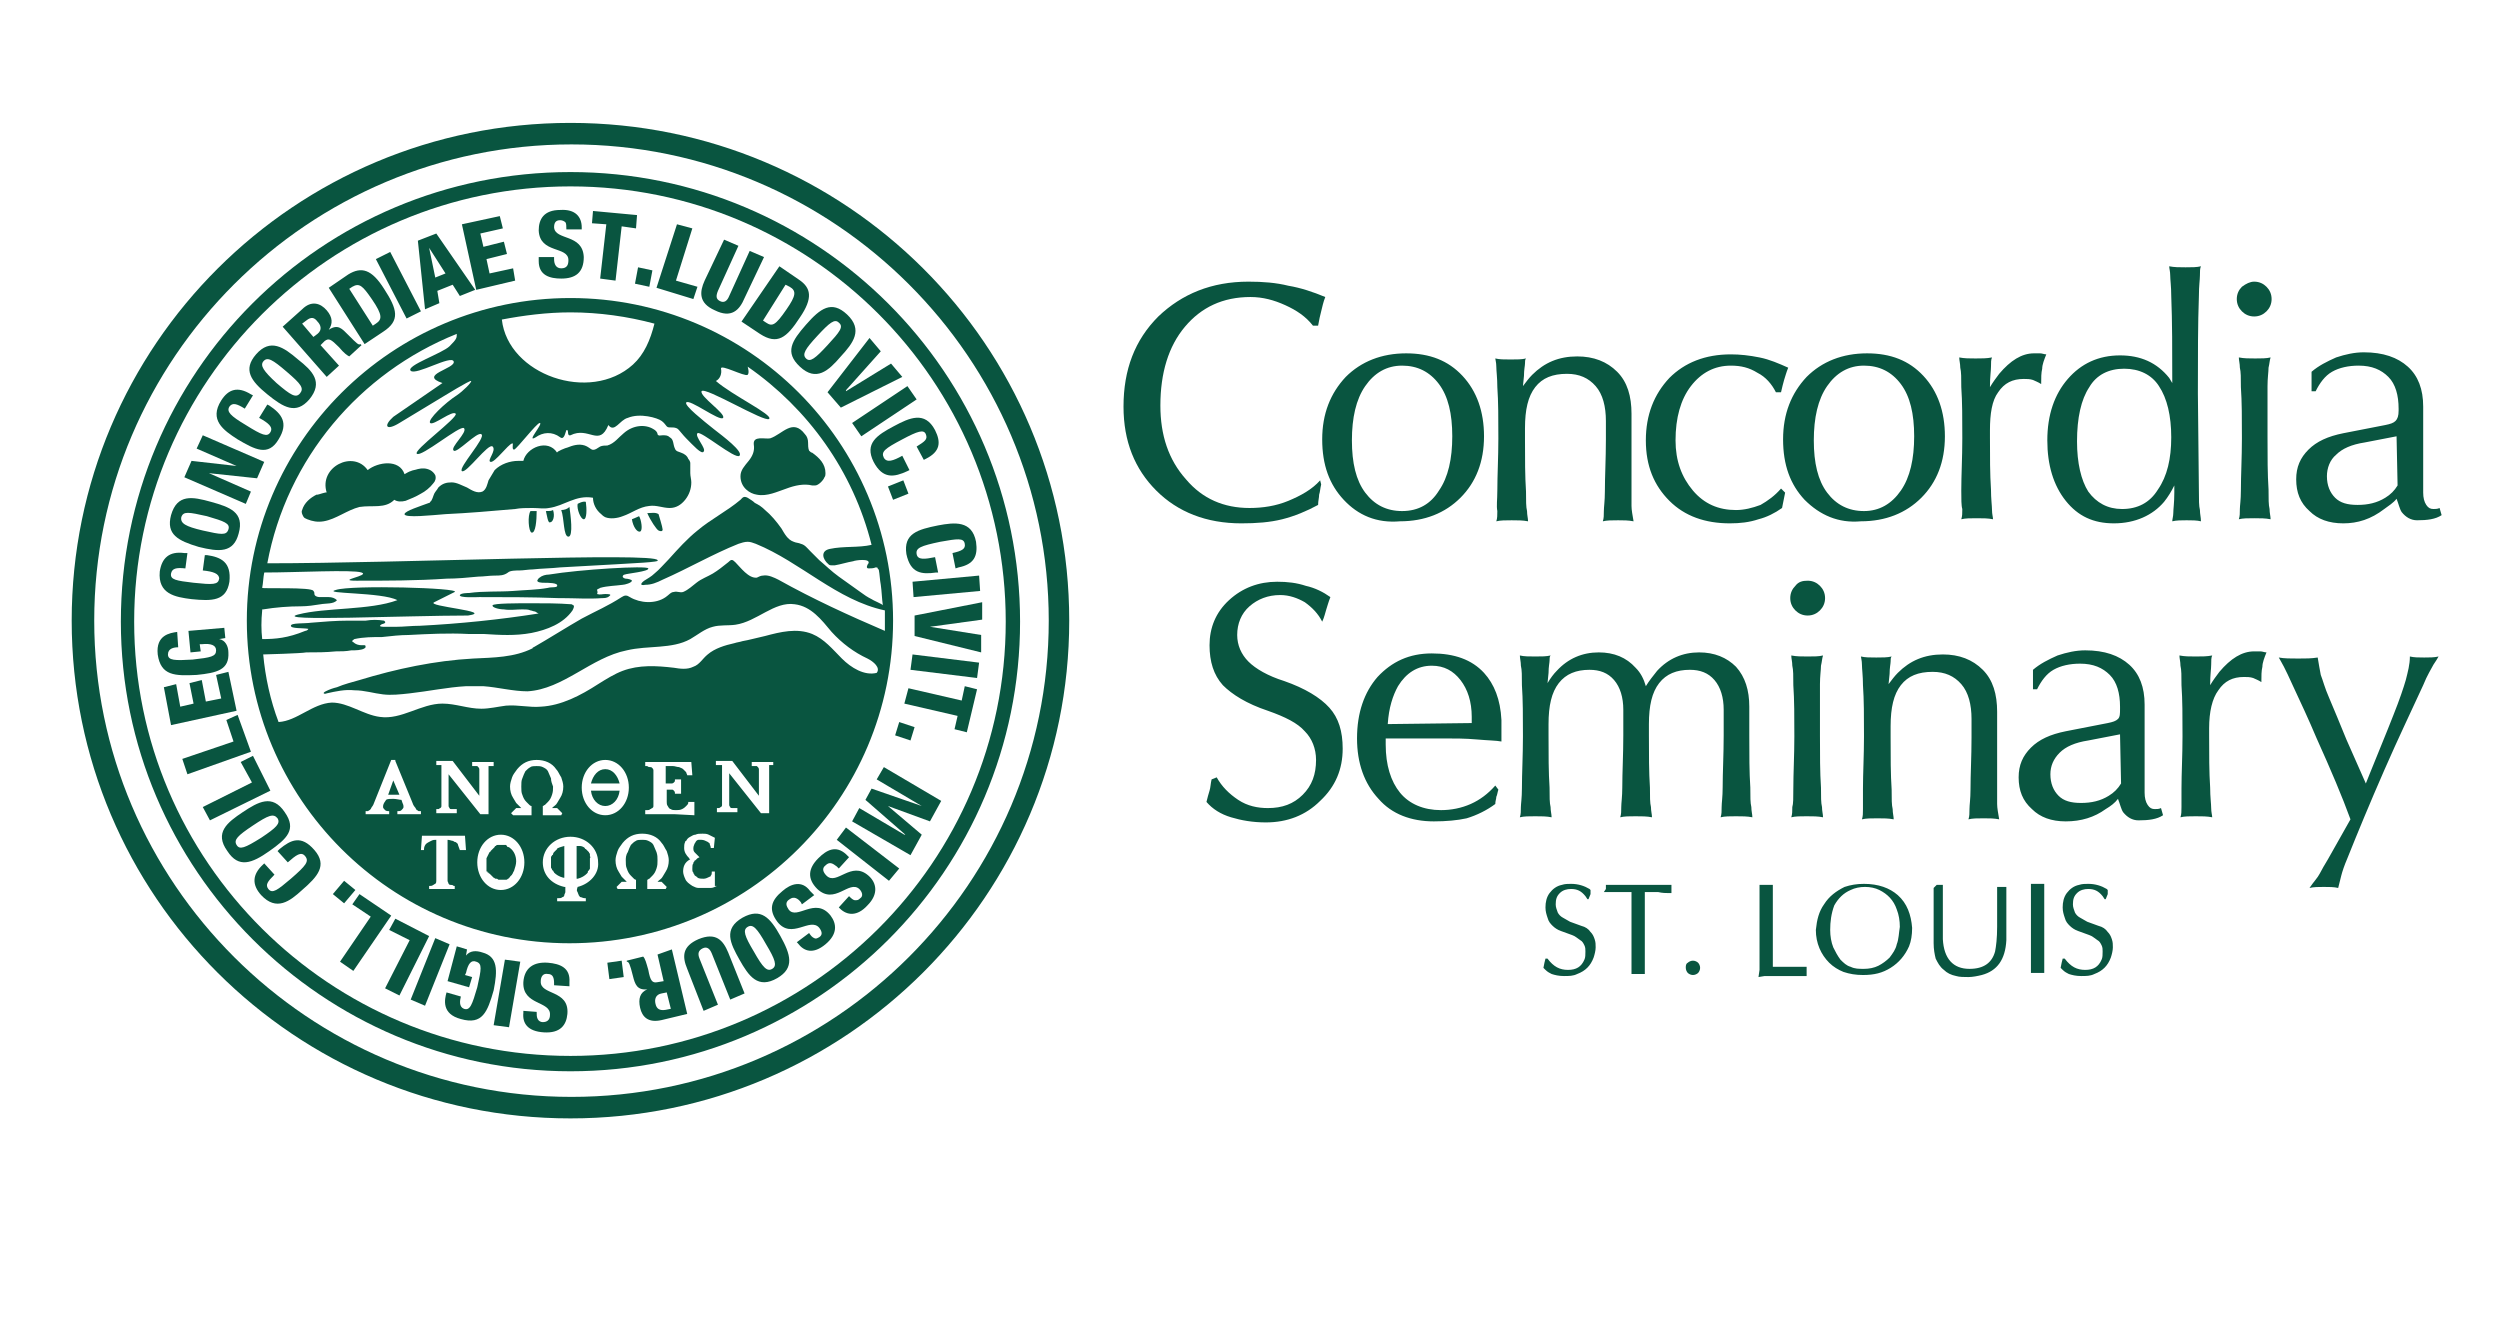 <?xml version="1.0" encoding="utf-8"?>
<!-- Generator: Adobe Illustrator 24.0.1, SVG Export Plug-In . SVG Version: 6.00 Build 0)  -->
<svg version="1.1" id="Layer_1" xmlns="http://www.w3.org/2000/svg" xmlns:xlink="http://www.w3.org/1999/xlink" x="0px" y="0px"
	 viewBox="0 0 244.1 130" style="enable-background:new 0 0 244.1 130;" xml:space="preserve">
<style type="text/css">
	.st0{fill:#095540;}
</style>
<path class="st0" d="M55.7,12C28.8,12,7,33.7,7,60.6s21.8,48.6,48.7,48.6s48.7-21.8,48.7-48.6C104.4,33.7,82.6,12,55.7,12z
	 M55.8,107.1c-25.7,0-46.6-20.9-46.6-46.5s20.9-46.5,46.6-46.5s46.6,20.9,46.6,46.5S81.5,107.1,55.8,107.1z"/>
<path class="st0" d="M55.7,103.1c-23.5,0-42.6-19-42.6-42.4s19.1-42.5,42.6-42.5s42.5,19,42.5,42.5S79.1,103.1,55.7,103.1
	 M55.7,16.8c-24.3,0-43.9,19.6-43.9,43.9c0,24.2,19.7,43.9,43.9,43.9S99.6,85,99.6,60.7S79.9,16.8,55.7,16.8"/>
<path class="st0" d="M59.1,78.7c0.7,0,1.3-0.6,1.4-1.5h-2.8C57.8,78.1,58.4,78.7,59.1,78.7 M59.1,75.1c-0.7,0-1.2,0.6-1.4,1.4h2.8
	C60.3,75.7,59.8,75.1,59.1,75.1 M55.1,82.6L55.1,82.6c-0.3,0.1-0.4,0.1-0.6,0.2c0,0-0.1,0-0.1,0.1L54.3,83l-0.1,0.1l-0.1,0.1
	c0,0-0.1,0.1-0.1,0.2c0,0,0,0.1-0.1,0.1c0,0.1-0.1,0.1-0.1,0.2v1c0,0.1,0.1,0.1,0.1,0.2c0,0,0,0.1,0.1,0.1c0,0.1,0.1,0.1,0.1,0.2
	c0.2,0.2,0.5,0.4,0.9,0.5h0.1L55.1,82.6C55.1,82.5,55.1,82.6,55.1,82.6z M57.6,83.6C57.6,83.5,57.6,83.5,57.6,83.6v-0.2
	c0-0.1-0.1-0.1-0.1-0.2l-0.1-0.1L57.3,83l-0.1-0.1c0,0-0.1,0-0.1-0.1c-0.1-0.1-0.3-0.2-0.5-0.2h-0.1h-0.2v3.2h0.1
	c0.4-0.1,0.7-0.3,0.9-0.5c0.1-0.1,0.1-0.1,0.1-0.2c0,0,0-0.1,0.1-0.1c0-0.1,0.1-0.1,0.1-0.2v-0.2v-0.1v-0.3v-0.3v-0.1
	C57.7,83.7,57.6,83.6,57.6,83.6 M49.8,82.8c0,0-0.1-0.1-0.2-0.1c0,0-0.1,0-0.1-0.1l-0.1-0.1h-0.1h-0.6h-0.1c-0.1,0-0.1,0-0.2,0.1
	c0,0-0.1,0-0.1,0.1l-0.1,0.1l-0.1,0.1L48,83l-0.1,0.1c0,0,0,0.1-0.1,0.1l-0.3,0.6V85c0,0.1,0,0.1,0.1,0.1c0,0.1,0,0.1,0.1,0.1
	c0,0,0,0.1,0.1,0.1l0.1,0.1l0.1,0.1l0.1,0.1l0.1,0.1c0.1,0,0.1,0.1,0.2,0.1h0.1c0.1,0,0.1,0.1,0.2,0.1h0.7c0.1,0,0.1,0,0.2-0.1
	c0,0,0.1,0,0.1-0.1c0,0,0.1,0,0.1-0.1l0.1-0.1l0.1-0.1c0-0.1,0.1-0.1,0.1-0.2s0.1-0.1,0.1-0.2c0.1-0.3,0.2-0.6,0.2-0.9
	C50.4,83.6,50.2,83.1,49.8,82.8 M37.9,77.6H39l-0.6-1.4L37.9,77.6z M88.5,54.1c0.4,1.9,1.5,2,2.9,1.8h0.2l-0.3-1.5
	c-1,0.2-1.7,0.3-1.8-0.3c-0.1-0.6,0.4-0.8,2.3-1.2c1.7-0.3,2.3-0.4,2.4,0.2c0.1,0.5-0.3,0.7-1.2,0.9l0.3,1.5l0.3-0.1
	c1.5-0.3,1.9-1.1,1.7-2.5c-0.4-2.1-2.1-1.9-3.7-1.6C89.6,51.7,88.2,52.1,88.5,54.1"/>
<path class="st0" d="M89.1,56.8l6.5-0.6l0.1,1.5l-6.5,0.6L89.1,56.8z"/>
<path class="st0" d="M95.9,60.5v-1.7l-6.6,1.3v2l6.5,1.6V62l-5-0.8L95.9,60.5z"/>
<path class="st0" d="M88.9,65.4l0.2-1.5l6.5,0.8l-0.2,1.5L88.9,65.4z"/>
<path class="st0" d="M93.9,68.4l-5.2-1.2l-0.4,1.5l5.2,1.2l-0.3,1.3l1.2,0.3l1-4.2L94.2,67L93.9,68.4z"/>
<path class="st0" d="M87.4,71.8l0.4-1.3l1.5,0.5l-0.4,1.3L87.4,71.8z"/>
<path class="st0" d="M85.6,76.1l4.4,2.6L85.1,77l-0.6,1.1l3.9,3.4h-0.1l-4.4-2.6l-0.7,1.3l5.7,3.3l1.1-2l-3.3-2.8l4.1,1.5l1.1-2
	l-5.6-3.3L85.6,76.1z M81.7,82l5.1,4l1-1.2l-5.2-4L81.7,82z M80.7,85.5c-0.3-0.3-0.5-0.7-0.1-1c0.4-0.4,0.7-0.2,1.1,0.1l0.2,0.2
	l1-1.1l-0.3-0.3c-1-0.9-1.9-0.4-2.7,0.4c-1,1-1.1,2-0.1,3c1.7,1.6,3.1-0.9,4.1,0c0.3,0.3,0.4,0.7,0.1,0.9c-0.2,0.2-0.3,0.2-0.5,0.2
	s-0.4-0.2-0.6-0.4l-1,1.1l0.1,0.1c0.7,0.7,1.7,0.8,2.7-0.3c1.1-1.1,0.9-2.2,0.1-2.9C83.1,84,81.7,86.5,80.7,85.5 M77,88.8
	c-0.2-0.3-0.4-0.7,0.1-1c0.4-0.3,0.8-0.1,1.1,0.3l0.1,0.2l1.2-0.9L79.1,87c-0.8-1.1-1.9-0.7-2.7,0c-1.1,0.9-1.4,1.8-0.5,3
	c1.4,1.8,3.2-0.5,4.1,0.6c0.3,0.4,0.3,0.7,0,0.9c-0.2,0.1-0.3,0.2-0.5,0.1s-0.3-0.2-0.5-0.5L77.8,92l0.1,0.1
	c0.6,0.8,1.5,1.1,2.7,0.1s1.1-2,0.5-2.8C79.6,87.5,77.8,89.9,77,88.8 M75.4,94.6c-0.5,0.3-0.9-0.1-1.8-1.7c-0.9-1.5-1.1-2.1-0.6-2.4
	s0.9,0.1,1.8,1.7C75.7,93.7,75.9,94.3,75.4,94.6 M72.5,89.6c-1.9,1.1-1.2,2.5-0.3,4.1c0.9,1.6,1.8,2.9,3.7,1.8
	c1.7-1,1.3-2.3,0.3-4.1C75.2,89.6,74.3,88.6,72.5,89.6 M68.2,91.7c-1.6,0.7-1.6,1.7-1.1,2.9l1.6,4.1l1.4-0.6l-1.8-4.5
	c-0.2-0.5-0.1-0.8,0.3-1s0.7,0,0.9,0.5l1.8,4.5l1.4-0.6l-1.6-4C70.6,91.8,69.9,91,68.2,91.7 M65,98.6c-0.6,0.1-0.9-0.1-1-0.6
	c-0.1-0.4,0-0.9,0.6-1l0.5-0.1l0.4,1.6L65,98.6z M64.2,93.2l0.6,2.6l-0.6,0.1c-0.5,0.1-0.7-0.1-0.9-1.2c-0.2-0.7-0.3-1.1-0.5-1.3
	l-1.6,0.4v0.1c0.2,0,0.3,0.2,0.6,1.4c0.2,0.8,0.4,1.4,1.4,1.3c-0.7,0.3-0.9,0.9-0.7,1.8s0.8,1.5,2.1,1.2l2.5-0.6l-1.5-6.3L64.2,93.2
	z"/>
<path class="st0" d="M59.3,94l1.4-0.2l0.2,1.6l-1.4,0.2L59.3,94z"/>
<path class="st0" d="M53.5,94c-1.4-0.1-2.3,0.5-2.4,1.9c-0.1,2.3,2.7,1.8,2.6,3.2c0,0.5-0.3,0.7-0.7,0.7c-0.2,0-0.4-0.1-0.5-0.3
	c-0.1-0.2-0.1-0.4-0.1-0.7l-1.3-0.1v0.2c-0.1,1,0.4,1.8,2,1.9s2.2-0.7,2.3-1.8c0.2-2.4-2.7-1.8-2.6-3.2c0-0.4,0.2-0.8,0.7-0.7
	c0.5,0,0.6,0.4,0.6,0.9v0.2l1.5,0.1v-0.4C55.7,94.5,54.7,94.1,53.5,94"/>
<path class="st0" d="M48.2,100.1l1.1-6.4l1.5,0.2l-1.1,6.4L48.2,100.1z"/>
<path class="st0" d="M47.1,93c-0.6-0.2-1.2-0.2-1.6,0.3l0.1-0.6l-1-0.3l-0.9,3.4l2.1,0.6l0.3-1l-0.7-0.2l0.1-0.2
	c0.2-0.9,0.5-1.3,1-1.1c0.6,0.2,0.5,0.7,0.1,2.5c-0.5,1.7-0.7,2.3-1.3,2.1c-0.5-0.2-0.4-0.8-0.3-1.2l-1.4-0.4
	c-0.2,0.7-0.5,2.1,1.4,2.6c2.1,0.6,2.6-0.7,3.2-2.8C48.6,94.7,48.6,93.4,47.1,93"/>
<path class="st0" d="M40.1,97.6l2.4-6l1.4,0.6l-2.4,6L40.1,97.6z"/>
<path class="st0" d="M38.6,89.7L38,90.8l2,1l-2.4,4.7l1.4,0.7l2.9-5.8L38.6,89.7z M35.1,87.3l-0.7,1l1.8,1.2l-3,4.4l1.3,0.9l3.7-5.4
	L35.1,87.3z M34.7,86.9L33.6,86l-1.1,1.3l1.1,0.9L34.7,86.9z M27.3,82.9l-0.2,0.2l1,1.1c0.8-0.7,1.3-1.1,1.7-0.6
	c0.4,0.5,0.1,0.9-1.4,2.2c-1.3,1.1-1.8,1.5-2.2,1c-0.3-0.4-0.1-0.7,0.6-1.4l-1-1.1l-0.1,0.1c-1.1,1-1.1,2-0.2,3
	c1.5,1.6,2.8,0.6,4-0.5c1.5-1.3,2.5-2.4,1.2-3.9S28.4,82,27.3,82.9 M23.1,82.5c-0.3-0.5,0.1-0.9,1.6-1.9s2-1.2,2.4-0.7
	c0.3,0.5-0.1,0.9-1.6,1.9C23.9,82.8,23.4,83,23.1,82.5 M27.8,79.3c-1.2-1.8-2.6-1-4.1,0s-2.8,2-1.5,3.8c1.1,1.7,2.4,1.2,4.1,0
	S29,81,27.8,79.3 M24.7,73.8l-1.2,0.6l1.1,2l-4.8,2.4l0.7,1.3l5.9-2.9L24.7,73.8z M23.2,69.8l-1.1,0.5l0.7,2.1l-5,1.7l0.5,1.5
	l6.2-2.2L23.2,69.8z M22.3,65.6l-1.2,0.3l0.5,2.3l-1.5,0.3l-0.4-2.1l-1.2,0.3l0.4,2L17.6,69l-0.4-2.2L16,67.1l0.7,3.7l6.4-1.4
	L22.3,65.6z M19.2,65.9c2-0.2,3.2-0.5,3.1-2.2c0-0.6-0.3-1.2-0.9-1.3l0.6-0.1l-0.1-1l-3.5,0.3l0.2,2.1l1-0.1l-0.1-0.7h0.2
	c0.9-0.1,1.4,0.1,1.4,0.6c0,0.6-0.5,0.7-2.3,0.9c-1.7,0.1-2.4,0.1-2.4-0.5s0.6-0.7,1-0.7l-0.1-1.5c-0.7,0.1-2.1,0.3-1.9,2.2
	C15.7,66,17.1,66,19.2,65.9 M18.7,58.5c2,0.2,3.4,0.2,3.7-1.7c0.2-1.9-0.8-2.4-2.2-2.6H20l-0.2,1.5c1,0.1,1.6,0.3,1.6,0.8
	c-0.1,0.6-0.6,0.6-2.5,0.4c-1.7-0.2-2.3-0.3-2.2-0.9c0.1-0.5,0.5-0.6,1.4-0.5l0.2-1.5H18c-1.5-0.2-2.2,0.5-2.4,1.8
	C15.4,58,17.1,58.3,18.7,58.5 M17.7,50.5c0.2-0.6,0.7-0.5,2.5-0.1c1.7,0.5,2.3,0.7,2.1,1.3c-0.2,0.6-0.7,0.5-2.5,0.1
	C18.1,51.4,17.6,51.1,17.7,50.5 M19.4,53.4c2,0.5,3.4,0.6,3.9-1.3c0.6-2.1-0.9-2.6-2.7-3.1c-1.8-0.5-3.3-0.8-3.9,1.3
	C16.2,52.2,17.4,52.8,19.4,53.4 M24.5,48l-4.1-1.8l4.7,0.5l0.7-1.6l-6-2.6l-0.6,1.3l3.9,1.7L18.7,45L18,46.6l6,2.6L24.5,48z
	 M23.2,42.9c1.7,1,3,1.7,4,0c1-1.6,0.3-2.5-0.9-3.3l-0.2-0.1l-0.8,1.3c0.9,0.5,1.4,0.9,1.1,1.4s-0.8,0.3-2.4-0.7
	c-1.5-0.9-1.9-1.3-1.6-1.8c0.3-0.4,0.7-0.3,1.5,0.2l0.8-1.3l-0.2-0.1c-1.3-0.8-2.2-0.5-2.9,0.6C20.4,41,21.8,42,23.2,42.9
	 M25.7,35.3c0.4-0.5,0.9-0.2,2.3,1s1.7,1.6,1.3,2.1c-0.4,0.5-0.9,0.2-2.3-1C25.7,36.2,25.4,35.7,25.7,35.3 M26.1,38.5
	c1.6,1.3,2.8,2,4.1,0.5c1.4-1.7,0.3-2.8-1.1-3.9c-1.4-1.2-2.7-2.1-4.1-0.5C23.7,36.1,24.5,37.2,26.1,38.5 M31,32.6l-0.4,0.3
	l-1.1-1.3l0.4-0.3c0.5-0.4,0.8-0.3,1.1,0.1C31.3,31.7,31.5,32.2,31,32.6 M33.1,35.7l-1.8-2l0.4-0.4c0.4-0.3,0.6-0.2,1.4,0.6
	c0.5,0.6,0.8,0.8,1,0.9l1.2-1.1l-0.1-0.1c-0.2,0.1-0.3,0-1.2-0.9c-0.6-0.6-1-1.1-1.9-0.5c0.4-0.6,0.4-1.2-0.2-1.9
	c-0.6-0.7-1.5-1-2.4-0.1l-1.9,1.7l4.3,4.9L33.1,35.7z M34.4,28c0.7-0.4,1-0.1,1.9,1.2c1.1,1.6,1,2,0.4,2.4l-0.3,0.2l-2.3-3.6
	L34.4,28z M37.4,32.4c1.7-1.1,1.4-2.2,0.1-4.2c-1.2-1.9-2.2-2.2-3.5-1.4l-1.9,1.3l3.5,5.5L37.4,32.4z M41.1,30.4l-3-5.8l-1.4,0.7
	l3,5.8L41.1,30.4z M41.9,24.2l1.6,2.5l-1,0.4C42.5,27.1,41.9,24.2,41.9,24.2z M42.9,29.6l-0.2-1.2l1.5-0.6l0.7,1.1l1.5-0.6l-3.8-5.5
	l-1.8,0.7l0.7,6.7C41.5,30.2,42.9,29.6,42.9,29.6z M50.3,27.4l-0.2-1.2l-2.3,0.5l-0.3-1.4l2-0.5l-0.3-1.2l-2,0.5l-0.3-1.3l2.2-0.5
	l-0.3-1.2l-3.7,0.8l1.4,6.4L50.3,27.4z M55.5,25.4c0,0.4-0.1,0.8-0.7,0.8c-0.5,0-0.7-0.4-0.7-0.9v-0.2h-1.5v0.4
	c0,1.4,1.1,1.7,2.2,1.7c1.4,0,2.2-0.6,2.2-2.1c-0.1-2.3-2.8-1.6-2.9-2.9c0-0.5,0.2-0.7,0.6-0.7c0.2,0,0.4,0.1,0.5,0.2
	c0.1,0.1,0.1,0.4,0.1,0.7h1.5v-0.2c0-1-0.6-1.8-2.1-1.7c-1.6,0-2.1,0.9-2.1,2C52.7,24.8,55.5,24,55.5,25.4 M58.6,27.2l1.5,0.2
	l0.6-5.3l1.4,0.2l0.1-1.3l-4.3-0.4l-0.1,1.2l1.4,0.1L58.6,27.2z"/>
<path class="st0" d="M62,27.7l0.3-1.6l1.4,0.3L63.4,28L62,27.7z"/>
<path class="st0" d="M68.1,28L66,27.4l1.6-5.1l-1.5-0.4l-2,6.2l3.6,1.1L68.1,28z M69.8,30.3c1.6,0.8,2.4,0,2.9-1.2l1.9-4l-1.4-0.6
	l-2,4.4c-0.2,0.5-0.5,0.7-0.9,0.5s-0.4-0.5-0.2-1l2-4.4l-1.4-0.6l-1.9,4C68.3,28.5,68.2,29.6,69.8,30.3 M76.7,27.8l0.4,0.2
	c0.7,0.4,0.6,0.9-0.3,2.2c-1.1,1.6-1.4,1.7-2,1.3l-0.3-0.2C74.5,31.3,76.7,27.8,76.7,27.8z M74.2,32.6c1.7,1.1,2.6,0.4,3.9-1.6
	c1.3-1.9,1.1-2.9-0.1-3.7L76.1,26l-3.7,5.4L74.2,32.6z M79.8,32.8c1.2-1.3,1.7-1.7,2.1-1.3c0.5,0.4,0.1,0.9-1.1,2.2
	s-1.7,1.7-2.1,1.3S78.6,34.1,79.8,32.8 M78.1,35.8c1.6,1.5,2.8,0.4,4-1c1.2-1.3,2.2-2.6,0.6-4.1c-1.5-1.4-2.6-0.6-4,1
	C77.3,33.3,76.6,34.4,78.1,35.8 M82.1,39.8l6-3L87,35.5l-4.4,2.7v-0.1l3.4-3.8L84.9,33l-4.1,5.3L82.1,39.8z M84.1,42.6l5.4-3.6
	l-0.9-1.3l-5.4,3.6L84.1,42.6z M85.3,45.1c0.9,1.7,2,1.5,3.3,0.9l0.2-0.1l-0.7-1.4c-0.9,0.5-1.5,0.7-1.8,0.2
	c-0.3-0.6,0.1-0.9,1.8-1.8c1.5-0.8,2.1-1,2.3-0.5c0.2,0.5-0.1,0.7-0.9,1.2l0.7,1.3l0.2-0.1c1.4-0.7,1.5-1.6,0.9-2.8
	c-1-1.9-2.5-1.2-4-0.4C85.6,42.5,84.4,43.3,85.3,45.1"/>
<path class="st0" d="M86.7,47.5l1.5-0.6l0.5,1.3l-1.5,0.6L86.7,47.5z"/>
<path class="st0" d="M72.5,62.6c-0.3,0.1-0.5,0.1-0.8,0.2c-0.9,0.2-1.9,0.5-2.6,1.1c-0.5,0.4-0.8,1-1.4,1.2
	c-0.6,0.3-1.3,0.2-1.9,0.1c-1.7-0.2-3.4-0.3-5,0.3c-0.8,0.3-1.6,0.8-2.4,1.3c-1.7,1.1-3.6,2.1-5.6,2.2c-1.1,0.1-2.2-0.2-3.4-0.1
	c-0.8,0.1-1.6,0.3-2.4,0.3c-1.3,0-2.5-0.5-3.8-0.5c-2.1,0-4,1.6-6.1,1.3c-1.6-0.2-3.1-1.4-4.7-1.4c-1.9,0.1-3.4,1.8-5.2,1.9
	c-0.8-2.1-1.3-4.4-1.5-6.6c0,0,3.8-0.1,4.2-0.2c1,0,1.9,0,2.9-0.1c0.5,0,1,0,1.5-0.1c0.4,0,1,0,1.3-0.2l0.1-0.1c0-0.1,0-0.2-0.1-0.2
	h-0.3c-0.3,0-0.6-0.1-0.8-0.3c0,0-0.1,0-0.1-0.1s0.1-0.1,0.2-0.2c0.9-0.2,1.8-0.2,2.7-0.2c0.9-0.1,1.8-0.2,2.6-0.2
	c1.9-0.1,3.9-0.2,5.8-0.1h1.5c1.6,0.1,3.1,0.2,4.7-0.1c1.5-0.3,3.1-0.9,4-2.2c0.1-0.2,0.2-0.4,0.1-0.5c-0.1,0-0.1-0.1-0.2-0.1
	c-1.3-0.1-2.6-0.1-4-0.1c-1.2,0-3.6,0-3.7,0.2c-0.1,0.2,0.6,0.4,1.1,0.4c0.6,0.1,1.2,0,1.8,0c0.3,0,0.6,0,0.8,0.1
	c0.1,0,0.3,0.1,0.4,0.1c0.1,0,0.3,0.2,0.4,0.2c-3.8,0.6-7.7,1-11.6,1.2c-0.8,0-1.6,0.1-2.3,0.1h-1.2c-0.1,0-0.6,0-0.3-0.2
	c0.1-0.1,0.5-0.1,0.4-0.3l-0.1-0.1c-0.6-0.1-1.2-0.1-1.8,0H34c-1.2,0-2.4,0.1-3.6,0.2c-0.7,0.1-2,0-2,0.3s1.2,0.2,1.7,0.3
	c0,0.1-0.2,0.2-0.3,0.2c-1.7,0.7-2.9,0.8-4.2,0.8c-0.1-0.9-0.1-1.8,0-2.8v-0.1h0.1c1.2-0.2,2.5-0.3,3.7-0.3c0.6,0,1.3-0.1,1.9-0.2
	c0.5-0.1,1.3,0,1.6-0.4c-0.2-0.2-0.5-0.3-0.8-0.3h-0.9c-0.2,0-0.5-0.1-0.5-0.3c0-0.1,0-0.2-0.1-0.3c-0.1-0.4-5-0.2-5-0.3
	c0.1-0.5,0.1-1,0.2-1.5c3.2,0,8.6-0.3,9.5,0s-2.6,0.8-0.5,0.8c2.9,0,5.9,0,8.8-0.2c1,0,2.1-0.1,3.1-0.2c0.5,0,1.1-0.1,1.6-0.1
	s0.9,0,1.3-0.3c0.2-0.2,0.8-0.2,1.1-0.2c0.4,0,0.9-0.1,1.3-0.1c0.9-0.1,1.8-0.1,2.7-0.2l5.4-0.3c1.4-0.1,4.5-0.2,4.1-0.4
	C64.1,53.9,38.9,55,26.1,55c1.9-10.2,9-18.6,18.5-22.4c0,0.4,0,0.5-0.7,1.2s-4.3,1.9-3.8,2.4s4-1.6,4.2-0.9s-3.5,1.3-1.1,2.1
	l-4.8,3.3c-1,0.9-0.7,1.4,0.6,0.6l4.3-2.6c0,0,2.6-1.6,2.7-1.5c0.1,0.1-0.8,1-1.4,1.4c-1.1,0.7-2.9,2.4-2.6,2.7
	c0.3,0.3,2.2-1.3,2.5-0.9c0.2,0.4-4.2,3.6-3.8,3.9c0.4,0.4,4.2-2.8,4.6-2.5c0.4,0.4-1.4,1.9-1,2.2c0.3,0.3,2.3-1.9,2.7-1.6
	c0.5,0.3-2.3,3.3-1.9,3.6c0.4,0.3,2.6-2.8,3-2.4s-0.6,1.4-0.2,1.5c0.4,0.1,1.7-1.7,2.1-1.8c0.2-0.1-0.1,0.6,0.2,0.6
	c0.3-0.1,2.2-2.6,2.5-2.6c0.4,0-1.4,2-0.4,1.4c0.7-0.5,1.6-0.6,2.4,0c0.4,0.3,0.5-0.5,0.6-0.7c0.3-0.1,0,0.6,0.4,0.5
	c1.8-0.9,2.8,1.2,3.7-1c0.6,0.8,1.1-0.5,1.9-0.7c1.2-0.5,2.9,0,3.3,0.3s0.4,0.5,0.6,0.6s0.8-0.1,1.1,0.3c0.1,0.1,0.4,0.5,0.7,0.8
	c0.7,0.7,1.5,1.6,1.7,1.3c0.3-0.3-0.9-1.5-0.6-1.8s3.7,2.6,4.1,2.2s-1.6-1.9-2.5-2.6c-1-0.8-2.9-2.3-2.7-2.6
	c0.3-0.4,3.3,1.9,3.6,1.5s-2.3-2.1-2.1-2.6c0.3-0.5,6.2,3.1,6.6,2.7s-3.6-2.3-5.2-3.7c0.4-0.2,0.6-0.7,0.5-1.2s2.3,0.8,2.6,0.6
	c0.2-0.2,0-0.8,0-0.8c5.9,4.1,10.3,10.2,12.1,17.4c-1.3,0.3-2.7,0.1-4.1,0.4c-0.9,0.2-0.7,1-0.1,1.5c0.1,0.1,0.2,0.1,0.3,0.1h0.3
	c0.6-0.1,1.2-0.3,1.8-0.4c0.2-0.1,1.7-0.3,1.5,0.2c-0.1,0.1-0.3,0.5,0,0.5c0.2,0,0.5,0,0.7-0.1c0.1,0,0.2,0,0.2,0.1
	c0,0,0,0.1,0.1,0.1c0.1,0.5,0.1,1,0.2,1.5c0.1,0.7,0.1,1.3,0.2,2c0-0.1-1-0.5-1.1-0.6c-0.4-0.2-0.7-0.4-1.1-0.7l-2.1-1.5
	c-0.7-0.5-1.3-1.1-1.9-1.6l-0.9-0.9c-0.3-0.3-0.5-0.6-0.9-0.7C78,53,77.7,53,77.5,52.9c-0.6-0.2-0.9-0.8-1.2-1.3
	c-0.5-0.7-1-1.3-1.6-1.8c-0.3-0.3-0.6-0.5-1-0.7c-0.2-0.2-0.4-0.3-0.7-0.5c-0.4-0.2-0.5,0-0.7,0.2c-1.3,1.1-2.9,1.9-4.2,3
	c-1,0.8-1.9,1.8-2.8,2.8c-0.5,0.5-0.9,1-1.4,1.4c-0.3,0.3-0.7,0.5-1,0.7c-0.4,0.3-0.4,0.5,0.1,0.4c0.6,0,1.1-0.2,1.7-0.5
	c2.5-1.1,4.9-2.5,7.4-3.5c0.3-0.1,0.6-0.2,0.9-0.2s0.5,0.1,0.8,0.2c4.4,1.8,7.9,5.5,12.6,6.5v2c-3.5-1.5-7-3.1-10.4-5
	c-0.4-0.2-1-0.5-1.5-0.4c-0.2,0-0.4,0.1-0.6,0.2c-0.8,0.1-1.6-1-2.1-1.5c-0.3-0.3-0.4-0.3-0.7,0c-0.5,0.4-1,0.8-1.5,1.1
	c-0.5,0.3-1.1,0.5-1.6,0.9c-0.4,0.3-0.8,0.7-1.3,0.9c-0.3,0.1-0.6-0.1-0.9,0c-0.3,0-0.5,0.3-0.8,0.5c-1,0.7-2.5,0.6-3.5,0
	c-0.3-0.2-0.5-0.2-0.8,0c-1.4,0.9-2.4,1.3-3.9,2.1c-1.4,0.8-3.3,2-4.7,2.8c0,0-0.1,0-0.1,0.1c-1.8,0.9-3.8,0.9-5.8,1
	c-3.7,0.2-7.5,1-11.1,2.1c-0.7,0.2-1.5,0.4-2.2,0.7c-0.4,0.1-0.7,0.2-1.1,0.4c-0.4,0.2-0.1,0.3,0.1,0.2c0.9-0.2,1.8-0.4,2.7-0.3
	c1,0,1.9,0.3,2.8,0.4c0.8,0.1,1.7,0,2.6-0.1c1.8-0.2,3.7-0.6,5.5-0.7h1.7c1.4,0.1,2.9,0.5,4.3,0.5c3.5-0.2,6.2-3.3,9.7-4
	c2.1-0.5,4.4-0.1,6.2-1.1c0.7-0.4,1.4-1,2.2-1.2c0.7-0.2,1.5-0.1,2.2-0.2c2.1-0.3,3.8-2.3,5.8-2c1.6,0.2,2.6,1.5,3.6,2.7
	c1,1.1,2.2,2,3.5,2.6c0.6,0.3,1.3,0.9,0.9,1.4c-1.2,0.3-2.5-0.5-3.4-1.4s-1.7-1.9-2.9-2.4c-1.5-0.6-3.1-0.2-4.6,0.2
	C73.8,62.3,73.1,62.5,72.5,62.6 M75.6,74.7h-0.5v4.7h-0.8l-3.1-3.9v3.1c0,0.1,0.1,0.2,0.1,0.2c0,0.1,0.1,0.1,0.2,0.1H72v0.4h-2v-0.4
	h0.2c0.1,0,0.1-0.1,0.2-0.1c0.1-0.1,0.1-0.1,0.1-0.2v-3.9h-0.6v-0.4h1.6l2.6,3.4v-2.1v-0.5c0-0.1-0.1-0.2-0.1-0.2l-0.1-0.1h-0.5
	v-0.4h2.1v0.3H75.6z M70,86.5c-0.2,0.1-0.4,0.2-0.6,0.2h-0.6h-0.6c-0.2,0-0.4-0.1-0.6-0.2c-0.3-0.2-0.6-0.4-0.7-0.7
	c-0.1-0.2-0.2-0.5-0.2-0.7c0-0.4,0.1-0.9,0.7-1.2c0,0-0.1,0-0.1-0.1c-0.3-0.3-0.5-0.6-0.5-1c0-0.2,0-0.4,0.1-0.6c0,0,0-0.1,0.1-0.1
	c0.1-0.2,0.2-0.3,0.4-0.4c0.2-0.1,0.3-0.2,0.5-0.2c0.2-0.1,0.4-0.1,0.7-0.1c0.2,0,0.4,0,0.6,0.1l0.6,0.3l-0.1,1h-0.3
	c0-0.2-0.1-0.3-0.1-0.4s-0.1-0.1-0.2-0.2c-0.2-0.1-0.4-0.2-0.6-0.2h-0.3c-0.1,0-0.2,0.1-0.2,0.1c-0.1,0.1-0.1,0.2-0.2,0.3
	c0,0.1-0.1,0.2-0.1,0.4v0.1c0,0.2,0.1,0.3,0.2,0.4l0.2,0.2l0.2,0.2l-0.2,0.1L67.9,84c-0.1,0-0.1,0.1-0.1,0.1
	c-0.1,0.1-0.1,0.1-0.1,0.2c-0.1,0.1-0.1,0.3-0.1,0.5v0.1c0,0.1,0,0.2,0.1,0.3c0,0.1,0.1,0.2,0.1,0.2c0,0.1,0.1,0.1,0.2,0.2
	c0,0,0.1,0,0.1,0.1c0.2,0.1,0.4,0.1,0.6,0.1s0.4-0.1,0.6-0.2c0.1,0,0.1-0.1,0.1-0.1c0.1-0.1,0.1-0.2,0.1-0.4h0.3v1.4
	C69.8,86.5,70,86.5,70,86.5z M65.9,79.5H63v-0.4h0.2c0.1,0,0.2,0,0.3-0.1c0.1,0,0.1-0.1,0.2-0.1c0.1-0.1,0.1-0.1,0.1-0.2v-3.1v-0.1
	v-0.3c0-0.1-0.1-0.2-0.1-0.2c-0.1-0.1-0.1-0.1-0.2-0.1s-0.2,0-0.3-0.1H63v-0.4h4.5l0.1,1.3h-0.5c0-0.1-0.1-0.2-0.1-0.3l-0.3-0.3
	c-0.1-0.1-0.2-0.1-0.4-0.2c-0.2,0-0.4-0.1-0.6-0.1H65v1.7h0.6c0.1,0,0.2-0.1,0.2-0.1c0.1-0.1,0.1-0.1,0.1-0.2v-0.1h0.6v1.4h-0.6
	v-0.1c0-0.1-0.1-0.2-0.1-0.2c-0.1-0.1-0.1-0.1-0.2-0.1h-0.5v1.2c0,0.1,0,0.3,0.1,0.4c0.1,0.2,0.2,0.3,0.3,0.3
	c0.1,0.1,0.3,0.1,0.5,0.1s0.4,0,0.6-0.1s0.3-0.2,0.4-0.3c0.1-0.1,0.2-0.2,0.2-0.3v-0.1h0.6v1.3L65.9,79.5L65.9,79.5z M64.6,86.1
	l0.5,0.5L65,86.8h-1.8v-0.9c0.1,0,0.1-0.1,0.2-0.1l0.3-0.3c0.2-0.2,0.3-0.4,0.4-0.7c0.1-0.3,0.1-0.5,0.1-0.8s0-0.5-0.1-0.8
	c-0.1-0.2-0.2-0.5-0.3-0.7s-0.3-0.3-0.5-0.4S62.9,82,62.7,82s-0.5,0-0.6,0.1c-0.2,0.1-0.3,0.2-0.5,0.4c-0.1,0.2-0.2,0.4-0.3,0.7
	c-0.2,0.3-0.2,0.6-0.2,0.8c0,0.3,0,0.6,0.1,0.8c0.1,0.3,0.2,0.5,0.4,0.7l0.3,0.3c0,0,0.1,0.1,0.2,0.1v0.9h-1.8l-0.1-0.2l0.5-0.5h0.5
	L61.1,86l-0.4-0.4c-0.1-0.2-0.2-0.3-0.3-0.5c-0.2-0.3-0.3-0.7-0.3-1.1c0-0.3,0.1-0.6,0.2-0.9c0.1-0.3,0.3-0.5,0.5-0.8
	c0.5-0.6,1.1-0.9,1.9-0.9c0.8,0,1.5,0.3,1.9,0.9c0.2,0.2,0.3,0.5,0.5,0.8c0.1,0.3,0.2,0.6,0.2,0.9c0,0.4-0.1,0.8-0.3,1.1
	c-0.1,0.2-0.2,0.3-0.3,0.5s-0.3,0.3-0.4,0.4l-0.1,0.1H64.6L64.6,86.1z M56.8,76.9c0-1.5,1-2.7,2.3-2.7s2.3,1.2,2.3,2.7
	s-1,2.7-2.3,2.7S56.8,78.4,56.8,76.9 M56.4,86.6c-0.1,0.3-0.1,0.4,0,0.5c0,0.1,0.1,0.2,0.1,0.3c0.1,0.1,0.1,0.2,0.2,0.2
	s0.2,0.1,0.4,0.1h0.1V88h-2.8v-0.3h0.1c0.2,0,0.3,0,0.4-0.1c0.1,0,0.2-0.1,0.2-0.2s0.1-0.2,0.1-0.3v-0.5h-0.1
	c-1.3-0.3-2.1-1.2-2.1-2.4c0-1.4,1.2-2.5,2.7-2.5s2.7,1.1,2.7,2.5C58.5,85.3,57.6,86.3,56.4,86.6 M53.8,76c-0.1-0.2-0.2-0.5-0.3-0.7
	S53.2,75,53,74.9s-0.4-0.1-0.6-0.1c-0.2,0-0.5,0-0.6,0.1c-0.2,0.1-0.3,0.2-0.5,0.4c-0.1,0.2-0.2,0.4-0.3,0.7
	c-0.1,0.2-0.1,0.5-0.1,0.8s0,0.6,0.1,0.8c0.1,0.3,0.2,0.5,0.4,0.7l0.3,0.3c0,0,0.1,0.1,0.2,0.1v0.9h-1.8l-0.2-0.2l0.5-0.5h0.5
	l-0.1-0.1l-0.4-0.4c-0.1-0.2-0.2-0.3-0.3-0.5c-0.2-0.3-0.3-0.7-0.3-1.1c0-0.3,0.1-0.6,0.2-0.9c0.1-0.3,0.3-0.5,0.5-0.8
	c0.5-0.6,1.1-0.9,1.9-0.9c0.8,0,1.5,0.3,1.9,0.9c0.2,0.2,0.3,0.5,0.5,0.8c0.1,0.3,0.2,0.6,0.2,0.9c0,0.4-0.1,0.8-0.3,1.1
	c-0.1,0.2-0.2,0.3-0.3,0.5s-0.3,0.3-0.4,0.4l-0.1,0.1h0.5l0.5,0.5l-0.1,0.2H53v-0.9c0.1,0,0.1-0.1,0.2-0.1l0.3-0.3
	c0.2-0.2,0.3-0.4,0.4-0.7c0.1-0.3,0.1-0.5,0.1-0.8C53.9,76.5,53.8,76.3,53.8,76 M48.9,86.9c-1.3,0-2.3-1.2-2.3-2.7s1-2.7,2.3-2.7
	s2.3,1.2,2.3,2.7S50.2,86.9,48.9,86.9 M43.1,74.7h-0.5v-0.4h1.6l2.6,3.4v-2.1v-0.5c0-0.1-0.1-0.2-0.1-0.2l-0.1-0.1h-0.5v-0.4h2.1
	v0.4h-0.5v4.7h-0.8l-3.1-3.9v3.1c0,0.1,0.1,0.2,0.1,0.2c0,0.1,0.1,0.1,0.2,0.1h0.5v0.4h-2V79h0.2c0.1,0,0.1-0.1,0.2-0.1
	c0.1-0.1,0.1-0.1,0.1-0.2V74.7C43.1,74.8,43.1,74.7,43.1,74.7 M44.9,83c-0.1-0.3-0.2-0.5-0.2-0.6c-0.1-0.1-0.2-0.2-0.3-0.2
	s-0.1-0.1-0.2-0.1S43.9,82,43.7,82v4c0,0.1,0.1,0.2,0.1,0.3c0.1,0.1,0.1,0.1,0.2,0.1s0.2,0,0.3,0.1h0.1v0.3h-2.5v-0.3H42
	c0.1,0,0.2,0,0.3-0.1c0.1,0,0.1-0.1,0.2-0.1c0.1-0.1,0.1-0.2,0.1-0.3v-4c-0.2,0-0.3,0-0.5,0.1s-0.4,0.2-0.5,0.3
	c-0.1,0.1-0.2,0.3-0.2,0.5V83h-0.3l0.1-1.4h4.2l0.1,1.4C45.5,83,44.9,83,44.9,83z M39.3,78.4l-0.1-0.3c-0.2,0-0.5-0.1-0.8-0.1
	s-0.6,0-0.7,0.1l-0.2,0.3c-0.1,0.2-0.1,0.3-0.1,0.4s0.1,0.2,0.2,0.3c0,0,0.1,0.1,0.3,0.1H38v0.3h-2.3v-0.3h0.2
	c0.1,0,0.1-0.1,0.2-0.1c0.1-0.1,0.1-0.1,0.2-0.3c0.1-0.1,0.2-0.3,0.3-0.6l1.6-4h0.4v0.1l1.6,3.9c0.1,0.3,0.2,0.5,0.3,0.6
	s0.1,0.2,0.2,0.3c0.1,0,0.1,0.1,0.2,0.1h0.2v0.3h-2.3v-0.3h0.1c0.1,0,0.2,0,0.3-0.1s0.2-0.2,0.2-0.3S39.4,78.6,39.3,78.4 M55.7,30.5
	c2.8,0,5.6,0.4,8.2,1.1c-0.4,1.6-1,3-2.1,4c-4.2,3.8-12.2,1-12.8-4.4C51.1,30.8,53.4,30.5,55.7,30.5 M87.2,60.6
	c0-17.4-14.1-31.5-31.5-31.5S24.1,43.2,24.1,60.6s14.1,31.5,31.5,31.5C73.1,92.1,87.2,78,87.2,60.6"/>
<path class="st0" d="M58.3,57.6c0-0.1,0.2-0.1,0.3-0.2c0.7-0.2,1.5-0.2,2.2-0.3c0.2,0,0.9-0.2,0.9-0.4c0-0.1-0.4-0.2-0.6-0.2
	c-0.1,0-0.3-0.1-0.3-0.2s0.1-0.2,0.2-0.2c0.2-0.1,2.4-0.3,2.3-0.6c-0.1-0.3-6.7,0.1-9.7,0.6c-0.3,0-0.7,0.1-0.9,0.3
	c-0.1,0-0.1,0.1-0.2,0.2c-0.2,0.3,0.5,0.3,0.6,0.3c0.4,0,1.4,0,1.3,0.3c0,0.2-0.6,0.1-0.9,0.2c-1.1,0.2-2.2,0.2-3.4,0.3
	c-1.4,0.1-2.9,0-4.3,0.2c-0.1,0-0.8,0-0.9,0.2c-0.1,0.3,1.7,0.2,1.9,0.2c2.6,0,5.1,0,7.7,0.1h0.3c1.3,0,2.7,0.1,4,0
	c0.2,0,0.5,0,0.7-0.2c0.3-0.2-0.2-0.2-0.4-0.2c-0.3,0-0.5,0.1-0.8,0C58.4,57.8,58.3,57.7,58.3,57.6"/>
<path class="st0" d="M44.4,57.8c0.6-0.4-10.1-0.7-11.6-0.2c-1.5,0.4,4.5,0.2,6,1c-2.7,1-7,0.7-9.7,1.4c-2.6,0.7,10.6,0.1,16.6,0.1
	c2.7-0.4-4.2-0.9-3.3-1.3L44.4,57.8 M80.5,46.6c-0.1,0.3-0.6,0.8-0.9,0.8h-0.3c-0.8-0.2-1.7,0-2.5,0.3c-0.9,0.3-1.9,0.8-2.9,0.6
	c-0.7-0.1-1.6-0.7-1.6-1.8c0-0.6,0.4-1,0.8-1.5s0.6-1,0.5-1.6c-0.1-0.9,1.1-0.5,1.6-0.6c1.2-0.4,2.2-2,3.4-0.4
	c0.2,0.2,0.3,0.5,0.3,0.8c0,0.2,0,0.6,0.1,0.8c0.1,0.1,0.2,0.2,0.3,0.2c0.7,0.5,1.3,1.1,1.3,2C80.6,46.3,80.6,46.5,80.5,46.6
	 M63.8,41.9c0.2,0.1,0.4,0.3,0.4,0.5c0.1,0.2,0.3,0.1,0.5,0.1c0.3,0,0.5,0,0.7,0.2c0.4,0.2,0.3,0.7,0.5,1.1c0.1,0.3,0.4,0.3,0.6,0.4
	c0.3,0.1,0.6,0.3,0.7,0.6c0.1,0.1,0.2,0.3,0.2,0.4v1c0,0.3,0.1,0.6,0.1,0.9c0,0.6-0.2,1.2-0.6,1.7s-0.9,0.8-1.5,0.8
	c-0.7,0-1.3-0.3-2-0.2c-1,0.1-1.7,0.7-2.6,1c-0.5,0.2-1.2,0.3-1.7,0.1c-0.2-0.1-0.3-0.2-0.4-0.3c-0.5-0.4-0.8-1-0.8-1.6
	c-1.7-0.3-2.8,0.8-4.3,1c-0.5,0.1-1,0-1.6,0s-1.2,0-1.7,0.1c-2.3,0.2-4.6,0.4-6.8,0.5c-1.3,0.1-4,0.4-4,0c0-0.3,1.6-0.8,2.4-1.1
	c0,0,0.1,0,0.1-0.1c0.2-0.1,0.3-0.6,0.4-0.8c0.1-0.2,0.3-0.4,0.4-0.6c0.4-0.4,0.8-0.5,1.3-0.5s1,0.3,1.5,0.5c0.5,0.3,1,0.6,1.5,0.4
	c0.4-0.2,0.5-0.8,0.6-1.1c0.2-0.3,0.4-0.7,0.6-1c0.6-0.6,1.5-0.9,2.3-0.9h0.5c0.3-1.3,2.4-2.2,3.3-0.8c-0.1-0.1,0.9-0.5,1-0.5
	c0.5-0.2,1.1-0.4,1.7-0.2c0.3,0.1,0.5,0.3,0.7,0.4c0.3,0.1,0.6-0.2,0.8-0.3s0.5-0.1,0.7-0.1c0.7-0.2,1.1-0.8,1.6-1.2
	C61.8,41.5,63,41.4,63.8,41.9 M35.9,45.9c1-0.8,3.1-1.1,3.6,0.4c0,0,0.5-0.3,0.6-0.3c0.2-0.1,0.4-0.1,0.7-0.2
	c0.4-0.1,0.8-0.1,1.2,0.1c0.2,0.1,0.4,0.3,0.5,0.5c0.1,0.3,0,0.6-0.2,0.8c-0.3,0.4-0.8,0.8-1.2,1c-0.5,0.3-1,0.5-1.5,0.7
	c-0.4,0.1-0.8,0.1-1.1-0.1c-0.9,0.9-2.1,0.5-3.4,0.7c-1.2,0.3-2.3,1.2-3.5,1.4c-0.6,0.1-1.1,0-1.6-0.2c-0.2-0.1-0.3-0.1-0.4-0.3
	s-0.2-0.4-0.1-0.6c0.2-0.7,0.8-1.2,1.4-1.5H31c0.1,0,0.9-0.3,0.9-0.2C31.1,45.6,34.5,43.9,35.9,45.9"/>
<path class="st0" d="M57.2,49c0.1,0.7,0.1,1.7-0.2,1.7s-0.7-1-0.6-1.5C56.4,49.2,56.9,48.9,57.2,49 M54.8,49.8
	c0.3,0,0.6-0.1,0.8-0.3c0.1,0.7,0.4,2.9-0.1,2.9S55.1,50.6,54.8,49.8 M52.4,49.9c0,0.9-0.1,2.2-0.5,2.1c-0.3-0.1-0.4-1.7-0.1-2.1
	H52.4 M53.3,49.9c0.4,0,0.5,0,0.7-0.1c0.2,0.6,0,1.2-0.3,1.2C53.5,51.1,53.4,50.3,53.3,49.9 M63.2,50.1c0.4,0,0.8-0.1,1.1,0.1
	c0,0,0.4,1.3,0.4,1.5s-0.2,0.2-0.4,0.1S63.5,50.8,63.2,50.1 M62.5,51.9c-0.3,0.1-0.7-0.5-0.8-1.2c0,0,0.5-0.2,0.7-0.3
	C62.6,50.7,62.8,51.8,62.5,51.9"/>
<g>
	<path class="st0" d="M129,47.3c-0.1,0.4-0.1,0.7-0.2,1c0,0.3-0.1,0.6-0.1,1c-1.1,0.6-2.3,1.1-3.5,1.4c-1.2,0.3-2.5,0.4-4,0.4
		c-3.4,0-6.2-1.1-8.3-3.2c-2.1-2.1-3.2-4.8-3.2-8.2c0-3.6,1.1-6.5,3.4-8.8c2.3-2.2,5.2-3.4,8.8-3.4c1.4,0,2.7,0.1,3.9,0.4
		c1.2,0.2,2.4,0.6,3.6,1.1c-0.2,0.5-0.3,1-0.4,1.4c-0.1,0.4-0.2,0.8-0.3,1.4h-0.5c-0.7-0.9-1.6-1.5-2.7-2s-2.2-0.8-3.4-0.8
		c-2.7,0-4.8,1-6.4,2.9s-2.4,4.5-2.4,7.7c0,2.9,0.8,5.3,2.5,7.2c1.6,1.9,3.7,2.8,6.2,2.8c1.3,0,2.6-0.2,3.8-0.7
		c1.2-0.5,2.3-1.1,3.1-2C128.9,46.9,129,47.3,129,47.3z"/>
	<path class="st0" d="M131.2,48.8c-1.4-1.5-2.1-3.4-2.1-5.9s0.8-4.5,2.3-6.1c1.5-1.5,3.5-2.3,5.9-2.3c2.3,0,4.1,0.7,5.5,2.2
		s2.1,3.5,2.1,5.9c0,2.5-0.8,4.5-2.3,6s-3.5,2.3-5.9,2.3C134.4,51.1,132.6,50.3,131.2,48.8z M140.5,47.9c0.9-1.3,1.3-3.1,1.3-5.3
		s-0.4-3.9-1.3-5.1c-0.9-1.2-2.1-1.8-3.6-1.8s-2.7,0.7-3.6,2c-0.9,1.3-1.3,3.1-1.3,5.3s0.4,3.9,1.3,5.1c0.9,1.2,2.1,1.8,3.6,1.8
		C138.5,49.9,139.7,49.2,140.5,47.9z M146.2,47.9c0-1.5,0.1-3.2,0.1-5.1s0-3.6-0.1-5c0-0.9-0.1-1.6-0.1-2S146,35.1,146,35
		c0.4,0.1,0.9,0.1,1.5,0.1s1.1,0,1.5-0.1c-0.1,0.1-0.1,0.3-0.1,0.5s-0.1,0.6-0.1,1.2l-0.1,1c0.3-0.4,0.6-0.8,0.9-1.1
		c1.2-1.2,2.6-1.8,4.4-1.8c1.6,0,2.9,0.5,3.9,1.5s1.4,2.4,1.4,4.1v9c0,0.4,0.1,0.9,0.2,1.5c-0.5-0.1-1-0.1-1.5-0.1
		c-0.6,0-1.1,0-1.5,0.1c0.1-0.3,0.1-0.6,0.1-1s0.1-1,0.1-1.9c0-1.5,0.1-3.2,0.1-5.1v-1.8c0-1.4-0.3-2.6-1-3.4s-1.6-1.2-2.8-1.2
		c-1.4,0-2.4,0.4-3.1,1.3c-0.7,0.9-1,2.2-1,4v1.1c0,1.9,0,3.6,0.1,5.1c0,0.9,0,1.5,0.1,1.9c0,0.4,0.1,0.7,0.1,1
		c-0.5-0.1-1-0.1-1.6-0.1s-1.1,0-1.5,0.1c0.1-0.3,0.1-0.6,0.1-1C146.1,49.4,146.2,48.8,146.2,47.9L146.2,47.9z M174.3,48.1l-0.3,1.5
		c-0.7,0.5-1.5,0.9-2.3,1.1c-0.9,0.3-1.8,0.4-2.8,0.4c-2.4,0-4.4-0.7-5.9-2.2s-2.3-3.4-2.3-5.9s0.8-4.5,2.3-6.1
		c1.5-1.5,3.5-2.3,6-2.3c0.9,0,1.8,0.1,2.8,0.3s1.9,0.6,2.8,1c-0.2,0.5-0.3,0.9-0.4,1.2c-0.1,0.3-0.2,0.8-0.3,1.2h-0.5
		c-0.4-0.8-1-1.5-1.8-1.9c-0.8-0.5-1.6-0.7-2.6-0.7c-1.6,0-2.9,0.7-3.9,2s-1.5,3.1-1.5,5.3c0,2,0.6,3.6,1.7,4.9
		c1.1,1.3,2.5,1.9,4.2,1.9c0.8,0,1.6-0.2,2.4-0.5c0.7-0.4,1.4-0.9,2-1.6L174.3,48.1L174.3,48.1z"/>
	<path class="st0" d="M176.2,48.8c-1.4-1.5-2.1-3.4-2.1-5.9s0.8-4.5,2.3-6.1c1.5-1.5,3.5-2.3,5.9-2.3c2.3,0,4.1,0.7,5.5,2.2
		s2.1,3.5,2.1,5.9c0,2.5-0.8,4.5-2.3,6s-3.5,2.3-5.9,2.3C179.5,51.1,177.7,50.3,176.2,48.8z M185.6,47.9c0.9-1.3,1.3-3.1,1.3-5.3
		s-0.4-3.9-1.3-5.1c-0.9-1.2-2.1-1.8-3.6-1.8s-2.7,0.7-3.6,2c-0.9,1.3-1.3,3.1-1.3,5.3s0.4,3.9,1.3,5.1c0.9,1.2,2.1,1.8,3.6,1.8
		S184.7,49.2,185.6,47.9z M191.5,47.9c0-1.5,0.1-3.2,0.1-5.1s0-3.6-0.1-5c0-0.9,0-1.5-0.1-1.9c0-0.4-0.1-0.7-0.1-1
		c0.5,0.1,1,0.1,1.6,0.1s1.1,0,1.6-0.1c-0.1,0.2-0.1,0.5-0.1,0.9s-0.1,1-0.1,1.9v0.1c0.3-0.5,0.6-0.9,0.9-1.3c1.1-1.3,2.2-2,3.4-2
		h0.6c0.2,0,0.4,0.1,0.6,0.1c-0.2,0.5-0.4,1-0.4,1.4c-0.1,0.4-0.1,0.9-0.1,1.5c-0.3-0.2-0.6-0.3-0.8-0.4c-0.3-0.1-0.6-0.1-0.9-0.1
		c-1.1,0-1.9,0.4-2.5,1.3c-0.6,0.8-0.8,2.1-0.8,3.7v0.7c0,1.9,0,3.6,0.1,5.1c0,0.9,0.1,1.6,0.1,2s0.1,0.7,0.1,0.9
		c-0.5-0.1-1-0.1-1.6-0.1s-1.1,0-1.5,0.1c0.1-0.3,0.1-0.6,0.1-1C191.5,49.4,191.5,48.7,191.5,47.9z M206.4,51.1
		c-2,0-3.5-0.7-4.7-2.2s-1.8-3.5-1.8-5.9c0-2.5,0.7-4.5,2-6s3-2.3,5.1-2.3c2,0,3.6,0.7,4.8,2.2l0.3,0.5c0-3.2,0-6-0.1-8.5
		c0-0.9-0.1-1.6-0.1-2s-0.1-0.7-0.1-0.9c0.5,0.1,1,0.1,1.6,0.1s1.1,0,1.5-0.1c-0.1,0.2-0.1,0.5-0.1,0.9s-0.1,1-0.1,2
		c-0.1,2.7-0.1,5.9-0.1,9.5l0.1,9.6c0,0.8,0,1.4,0.1,1.8c0,0.4,0.1,0.7,0.1,1.1c-0.4-0.1-0.9-0.1-1.4-0.1s-1,0-1.4,0.1
		c0-0.2,0.1-0.5,0.1-0.8c0-0.4,0.1-1,0.1-2v-0.7c-0.3,0.6-0.6,1.1-1,1.6C210.2,50.3,208.5,51.1,206.4,51.1L206.4,51.1z M207.4,36
		c-1.5,0-2.7,0.6-3.4,1.8c-0.8,1.2-1.2,3-1.2,5.3c0,2.1,0.4,3.8,1.1,4.9c0.8,1.1,1.9,1.7,3.3,1.7c1.5,0,2.7-0.6,3.5-1.9
		c0.9-1.3,1.3-3,1.3-5.1s-0.4-3.8-1.2-5C210.1,36.6,208.9,36,207.4,36L207.4,36z M220.1,27.5c0.5,0,0.9,0.2,1.2,0.5s0.5,0.7,0.5,1.2
		s-0.2,0.9-0.5,1.2s-0.7,0.5-1.2,0.5s-0.9-0.2-1.2-0.5s-0.5-0.7-0.5-1.2s0.2-0.9,0.5-1.2C219.3,27.7,219.7,27.5,220.1,27.5z
		 M218.8,47.9c0-1.5,0.1-3.2,0.1-5.1s0-3.6-0.1-5c0-0.9,0-1.5-0.1-1.9c0-0.4-0.1-0.7-0.1-1c0.5,0.1,1,0.1,1.6,0.1s1.1,0,1.5-0.1
		c-0.1,0.3-0.1,0.6-0.2,1c0,0.4-0.1,1-0.1,1.8v5c0,1.9,0,3.6,0.1,5.1c0,0.9,0,1.5,0.1,1.9c0,0.4,0.1,0.7,0.1,1
		c-0.5-0.1-1-0.1-1.6-0.1s-1.1,0-1.5,0.1c0.1-0.3,0.1-0.6,0.1-1C218.7,49.4,218.8,48.8,218.8,47.9L218.8,47.9z M228.8,51.1
		c-1.4,0-2.5-0.4-3.3-1.2c-0.9-0.8-1.3-1.8-1.3-3.1c0-1.2,0.4-2.1,1.2-2.9s1.9-1.3,3.4-1.6l4.1-0.8c0.5-0.1,0.8-0.2,1-0.4
		s0.3-0.5,0.3-1v-0.2c0-1.3-0.3-2.4-1-3.1s-1.6-1.1-2.9-1.1c-1,0-1.9,0.2-2.6,0.6c-0.7,0.4-1.2,1.1-1.6,1.9h-0.4v-1.9
		c0.7-0.6,1.5-1,2.4-1.4c0.9-0.3,1.8-0.5,2.7-0.5c1.9,0,3.3,0.5,4.3,1.4s1.5,2.2,1.5,3.9v8.4c0,0.5,0.1,0.9,0.3,1.2s0.4,0.4,0.7,0.4
		c0.2,0,0.4,0,0.6-0.1l0.2,0.7c-0.6,0.4-1.4,0.5-2.4,0.5c-0.6,0-1.1-0.3-1.5-0.8c-0.2-0.3-0.3-0.8-0.5-1.3c-0.3,0.4-0.8,0.7-1.2,1
		C231.5,50.7,230.2,51.1,228.8,51.1z M234,42.6l-3.1,0.6c-1.3,0.2-2.2,0.6-2.8,1.2c-0.6,0.5-0.9,1.3-0.9,2.1c0,0.9,0.3,1.6,0.8,2.1
		s1.2,0.7,2.2,0.7s1.9-0.2,2.7-0.7c0.5-0.3,0.9-0.7,1.2-1.2L234,42.6L234,42.6z"/>
	<g>
		<path class="st0" d="M129.1,60.7c-0.4-0.8-1-1.4-1.7-1.9c-0.7-0.4-1.5-0.7-2.4-0.7c-1.2,0-2.2,0.4-3,1.1s-1.2,1.7-1.2,2.8
			c0,1,0.4,1.9,1.1,2.6s1.9,1.4,3.5,1.9c2,0.7,3.5,1.6,4.4,2.6s1.3,2.3,1.3,4c0,2-0.7,3.7-2.2,5.1c-1.4,1.4-3.2,2.1-5.3,2.1
			c-1.3,0-2.4-0.2-3.4-0.5s-1.8-0.8-2.4-1.5c0.1-0.4,0.2-0.8,0.3-1.1c0.1-0.3,0.1-0.7,0.2-1.1l0.5-0.2c0.5,0.9,1.2,1.6,2.1,2.2
			s1.9,0.8,2.9,0.8c1.4,0,2.5-0.4,3.4-1.3s1.3-2,1.3-3.4c0-1.1-0.4-2.1-1.1-2.8c-0.7-0.8-1.9-1.4-3.6-2c-2.1-0.7-3.5-1.6-4.4-2.5
			c-0.9-1-1.3-2.3-1.3-3.9c0-1.7,0.6-3.2,1.9-4.4c1.3-1.2,2.9-1.8,4.7-1.8c1,0,1.9,0.1,2.8,0.4c0.9,0.2,1.7,0.6,2.4,1.1
			c-0.2,0.5-0.3,0.9-0.4,1.2C129.4,59.8,129.3,60.3,129.1,60.7L129.1,60.7L129.1,60.7z M140,80.2c-2.2,0-4.1-0.7-5.4-2.2
			c-1.4-1.5-2.1-3.5-2.1-5.9c0-2.5,0.7-4.5,2-6c1.4-1.5,3.1-2.3,5.3-2.3s3.9,0.6,5.1,1.9c1,1.1,1.6,2.6,1.7,4.6v2.1
			c-0.5-0.1-1.3-0.1-2.4-0.2c-1.1-0.1-2.2-0.1-3.3-0.1h-5.6v0.6c0,2,0.5,3.6,1.4,4.7s2.3,1.7,4,1.7c1,0,2-0.2,2.9-0.6s1.7-1,2.4-1.8
			l0.3,0.4c-0.1,0.3-0.1,0.5-0.2,0.7c0,0.2-0.1,0.4-0.1,0.7c-0.8,0.6-1.8,1.1-2.8,1.4C142.3,80.1,141.2,80.2,140,80.2L140,80.2z
			 M143.7,70.6V70c0-1.5-0.4-2.7-1.1-3.6c-0.7-0.9-1.6-1.4-2.8-1.4c-1.4,0-2.5,0.7-3.3,2c-0.5,0.9-0.9,2.1-1,3.7L143.7,70.6
			L143.7,70.6z M148.6,77c0-1.5,0.1-3.2,0.1-5.1s0-3.6-0.1-5c0-0.9,0-1.5-0.1-1.9c0-0.4-0.1-0.7-0.1-1c0.4,0.1,0.9,0.1,1.5,0.1
			s1.1,0,1.5-0.1c-0.1,0.1-0.1,0.3-0.1,0.5s-0.1,0.6-0.1,1.2l-0.1,1c0.3-0.5,0.6-0.9,0.9-1.2c1.1-1.2,2.5-1.8,4.1-1.8
			c1.5,0,2.7,0.5,3.6,1.5c0.5,0.5,0.8,1.1,1,1.8c0.3-0.5,0.7-1,1.1-1.5c1.1-1.2,2.5-1.8,4.1-1.8c1.5,0,2.7,0.5,3.6,1.4
			c0.9,1,1.3,2.3,1.3,3.9v2.8c0,1.9,0,3.6,0.1,5.1c0,0.9,0,1.5,0.1,1.9c0,0.4,0.1,0.7,0.1,1c-0.5-0.1-1-0.1-1.6-0.1s-1.1,0-1.5,0.1
			c0.1-0.3,0.1-0.6,0.1-1s0.1-1,0.1-1.9c0-1.5,0.1-3.2,0.1-5.1v-2.5c0-1.2-0.3-2.2-0.9-2.9c-0.6-0.7-1.4-1-2.4-1
			c-1.3,0-2.3,0.4-3,1.3s-1,2.2-1,4v1.1c0,1.9,0,3.6,0.1,5.1c0,0.9,0,1.5,0.1,1.9c0,0.4,0.1,0.7,0.1,1c-0.5-0.1-1-0.1-1.6-0.1
			s-1.1,0-1.5,0.1c0.1-0.3,0.1-0.6,0.1-1s0.1-1,0.1-1.9c0-1.5,0.1-3.2,0.1-5.1v-2.5c0-1.2-0.3-2.2-0.9-2.9c-0.6-0.7-1.4-1-2.4-1
			c-1.3,0-2.3,0.4-3,1.3s-1,2.2-1,4v1.1c0,1.9,0,3.6,0.1,5.1c0,0.9,0,1.5,0.1,1.9c0,0.4,0.1,0.7,0.1,1c-0.5-0.1-1-0.1-1.6-0.1
			s-1.1,0-1.5,0.1c0.1-0.3,0.1-0.6,0.1-1C148.5,78.5,148.6,77.9,148.6,77L148.6,77z M176.5,56.7c0.5,0,0.9,0.2,1.2,0.5
			s0.5,0.7,0.5,1.2s-0.2,0.9-0.5,1.2c-0.3,0.3-0.7,0.5-1.2,0.5s-0.9-0.2-1.2-0.5s-0.5-0.7-0.5-1.2s0.2-0.9,0.5-1.2
			C175.6,56.8,176,56.7,176.5,56.7z M175.1,77c0-1.5,0.1-3.2,0.1-5.1s0-3.6-0.1-5c0-0.9,0-1.5-0.1-1.9c0-0.4-0.1-0.7-0.1-1
			c0.5,0.1,1,0.1,1.6,0.1s1.1,0,1.5-0.1c-0.1,0.3-0.1,0.6-0.2,1c0,0.4-0.1,1-0.1,1.8v5c0,1.9,0,3.6,0.1,5.1c0,0.9,0,1.5,0.1,1.9
			c0,0.4,0.1,0.7,0.1,1c-0.5-0.1-1-0.1-1.6-0.1s-1.1,0-1.5,0.1c0.1-0.3,0.1-0.6,0.1-1C175.1,78.5,175.1,77.9,175.1,77L175.1,77z
			 M181.9,77c0-1.5,0.1-3.2,0.1-5.1s0-3.6-0.1-5c0-0.9-0.1-1.6-0.1-2s-0.1-0.7-0.1-0.8c0.4,0.1,0.9,0.1,1.5,0.1s1.1,0,1.5-0.1
			c-0.1,0.1-0.1,0.3-0.1,0.5s-0.1,0.6-0.1,1.2l-0.1,1c0.3-0.4,0.6-0.8,0.9-1.1c1.2-1.2,2.6-1.8,4.4-1.8c1.6,0,2.9,0.5,3.9,1.5
			s1.4,2.4,1.4,4.1v9c0,0.4,0.1,0.9,0.2,1.5c-0.5-0.1-1-0.1-1.5-0.1c-0.6,0-1.1,0-1.5,0.1c0.1-0.3,0.1-0.6,0.1-1s0.1-1,0.1-1.9
			c0-1.5,0.1-3.2,0.1-5.1v-1.8c0-1.4-0.3-2.6-1-3.4s-1.6-1.2-2.8-1.2c-1.4,0-2.4,0.4-3.1,1.3c-0.7,0.9-1,2.2-1,4V72
			c0,1.9,0,3.6,0.1,5.1c0,0.9,0,1.5,0.1,1.9c0,0.4,0.1,0.7,0.1,1c-0.5-0.1-1-0.1-1.6-0.1s-1.1,0-1.5,0.1c0.1-0.3,0.1-0.6,0.1-1
			L181.9,77L181.9,77z M201.7,80.2c-1.4,0-2.5-0.4-3.3-1.2c-0.9-0.8-1.3-1.8-1.3-3.1c0-1.2,0.4-2.1,1.2-2.9s1.9-1.3,3.4-1.6l4.1-0.8
			c0.5-0.1,0.8-0.2,1-0.4c0.2-0.2,0.2-0.5,0.2-1V69c0-1.3-0.3-2.4-1-3.1s-1.6-1.1-2.9-1.1c-1,0-1.9,0.2-2.6,0.6
			c-0.7,0.4-1.2,1.1-1.6,1.9h-0.4v-1.9c0.7-0.6,1.5-1,2.4-1.4c0.9-0.3,1.8-0.5,2.7-0.5c1.9,0,3.3,0.5,4.3,1.4s1.5,2.2,1.5,3.9v8.6
			c0,0.5,0.1,0.9,0.3,1.2c0.2,0.3,0.4,0.4,0.7,0.4c0.2,0,0.4,0,0.6-0.1l0.2,0.7c-0.6,0.4-1.4,0.5-2.4,0.5c-0.6,0-1.1-0.3-1.5-0.8
			c-0.2-0.3-0.3-0.8-0.5-1.3c-0.3,0.4-0.7,0.7-1.2,1C204.5,79.8,203.2,80.2,201.7,80.2L201.7,80.2z M207,71.7l-3.1,0.6
			c-1.3,0.2-2.2,0.6-2.8,1.2s-0.9,1.3-0.9,2.1c0,0.9,0.3,1.6,0.8,2.1s1.2,0.7,2.2,0.7s1.9-0.2,2.7-0.7c0.5-0.3,0.9-0.7,1.2-1.2
			L207,71.7L207,71.7z M213,77c0-1.5,0.1-3.2,0.1-5.1s0-3.6-0.1-5c0-0.9,0-1.5-0.1-1.9c0-0.4-0.1-0.7-0.1-1c0.5,0.1,1,0.1,1.6,0.1
			s1.1,0,1.6-0.1c-0.1,0.2-0.1,0.5-0.1,0.9s-0.1,1-0.1,1.9v0.1c0.3-0.5,0.6-0.9,0.9-1.3c1.1-1.3,2.2-2,3.4-2h0.6
			c0.2,0,0.4,0.1,0.6,0.1c-0.2,0.5-0.4,1-0.4,1.4c-0.1,0.4-0.1,0.9-0.1,1.5c-0.3-0.2-0.6-0.3-0.8-0.4c-0.3-0.1-0.6-0.1-0.9-0.1
			c-1.1,0-1.9,0.4-2.5,1.3c-0.6,0.8-0.9,2.1-0.9,3.7v0.7c0,1.9,0,3.6,0.1,5.1c0,0.9,0.1,1.6,0.1,2s0.1,0.7,0.1,0.9
			c-0.5-0.1-1-0.1-1.6-0.1s-1.1,0-1.5,0.1c0.1-0.3,0.1-0.6,0.1-1L213,77L213,77z M236.6,66.9c-1.1,2.4-2.4,5.1-3.8,8.3
			c-1.4,3.2-2.6,6.1-3.6,8.6c-0.3,0.7-0.5,1.3-0.6,1.7l-0.3,1.2c-0.4-0.1-0.9-0.1-1.4-0.1s-1,0-1.4,0.1c0.4-0.6,0.8-1,1-1.4
			s0.5-0.9,0.8-1.4l2.2-3.9c-0.8-2.2-1.9-4.8-3.3-7.9c-0.8-1.9-1.6-3.6-2.3-5.1c-0.4-0.9-0.7-1.5-0.9-1.9s-0.4-0.7-0.5-0.9
			c0.5,0.1,1.2,0.1,1.9,0.1s1.3,0,1.9-0.1c0.1,0.6,0.2,1.2,0.3,1.7c0.2,0.5,0.4,1.3,0.8,2.2c0.5,1.2,1.1,2.6,1.7,4.1l1.9,4.3l0.4-1
			c0.8-2,1.6-3.9,2.3-5.7c0.6-1.5,1-2.7,1.2-3.4c0.2-0.8,0.4-1.5,0.4-2.3c0.4,0.1,0.9,0.1,1.4,0.1s1,0,1.4-0.1
			c-0.1,0.2-0.3,0.5-0.5,0.8C237.4,65.3,237,65.9,236.6,66.9L236.6,66.9z"/>
	</g>
</g>
<g>
	<path class="st0" d="M155.3,87.3l-0.2,0.5H155l-0.2-0.3c-0.4-0.5-0.8-0.7-1.4-0.7c-0.4,0-0.8,0.1-1.1,0.4s-0.4,0.6-0.4,1.1
		c0,0.3,0.1,0.5,0.2,0.8c0.1,0.2,0.3,0.4,0.5,0.5s0.5,0.3,0.7,0.4l1.1,0.4c0.4,0.1,0.7,0.3,0.9,0.6c0.2,0.2,0.3,0.4,0.4,0.7
		c0.1,0.3,0.1,0.5,0.1,0.8s-0.1,0.7-0.2,1c-0.3,0.8-0.8,1.3-1.6,1.6c-0.4,0.2-0.8,0.2-1.3,0.2s-0.9-0.1-1.2-0.2
		c-0.2-0.1-0.4-0.2-0.6-0.4l-0.2-0.2l0.1-0.5l0.1-0.4h0.2c0.6,0.8,1.2,1.1,2,1.1s1.3-0.3,1.6-1c0.1-0.2,0.1-0.5,0.1-0.8
		c0-0.2,0-0.4-0.1-0.6s-0.2-0.4-0.4-0.5c-0.3-0.2-0.5-0.4-0.8-0.5l-1.1-0.4c-0.3-0.1-0.6-0.3-0.8-0.5s-0.4-0.4-0.5-0.8
		c-0.1-0.3-0.2-0.6-0.2-1c0-0.5,0.1-1,0.4-1.4c0.3-0.4,0.7-0.7,1.2-0.8c0.3-0.1,0.6-0.1,0.9-0.1c0.7,0,1.3,0.2,1.8,0.5l0.1,0.1
		C155.3,86.9,155.3,87.3,155.3,87.3z M156.8,86.8v-0.4h6.4v0.8h-0.3c-0.2,0-0.6,0-1-0.1h-1.3v8h-1.3V89v-1.9h-2.7
		C156.6,87.1,156.8,86.8,156.8,86.8z M164.8,94c0.1-0.1,0.3-0.2,0.5-0.2s0.4,0.1,0.5,0.2s0.2,0.3,0.2,0.5s-0.1,0.4-0.2,0.5
		c-0.1,0.1-0.3,0.2-0.5,0.2s-0.4-0.1-0.5-0.2s-0.2-0.3-0.2-0.5S164.6,94.1,164.8,94z M171.8,94.7v-8.3h1.3v8h3.3v0.9h-4.1l-0.6,0.1
		L171.8,94.7z M178.1,88.3c0.5-0.8,1.2-1.3,2-1.7c0.6-0.2,1.2-0.3,1.9-0.3c1.4,0,2.5,0.4,3.3,1.1c0.9,0.8,1.3,1.9,1.4,3.2
		c0,0.7-0.1,1.3-0.3,1.8c-0.4,0.9-1,1.6-1.8,2.1s-1.6,0.7-2.7,0.7c-0.7,0-1.3-0.1-1.9-0.3c-0.5-0.2-1-0.5-1.4-0.9
		c-0.8-0.8-1.3-1.9-1.3-3.2C177.4,89.8,177.6,89,178.1,88.3z M178.7,90.8c0,0.6,0.1,1.2,0.3,1.7c0.2,0.4,0.4,0.8,0.7,1.2
		c0.3,0.3,0.6,0.6,1,0.7c0.4,0.2,0.8,0.2,1.3,0.2s1-0.1,1.4-0.3c0.4-0.2,0.8-0.5,1.1-0.8c0.3-0.4,0.6-0.8,0.7-1.3
		c0.2-0.5,0.2-1.1,0.3-1.7c0-0.6-0.1-1.2-0.3-1.7c-0.3-0.9-0.9-1.5-1.7-1.9c-0.4-0.2-0.9-0.3-1.4-0.3s-1,0.1-1.4,0.3
		c-0.7,0.3-1.2,0.8-1.6,1.5C178.8,89.2,178.7,90,178.7,90.8L178.7,90.8z M189.1,86.4h0.6v5.3c0.1,1.9,1,2.9,2.6,2.9
		c1.4,0,2.2-0.6,2.5-1.7c0.1-0.5,0.2-1.3,0.2-2.4v-3.9h0.9v5.2c-0.1,1.9-0.9,3-2.4,3.4c-0.4,0.1-0.9,0.2-1.3,0.2s-0.9,0-1.2-0.1
		c-0.5-0.1-0.9-0.3-1.2-0.6c-0.4-0.3-0.6-0.7-0.8-1.1c-0.1-0.4-0.2-0.9-0.2-1.5v-5.4L189.1,86.4L189.1,86.4z M198.3,94.6v-8.3h1.3
		V95h-1.3C198.3,95,198.3,94.6,198.3,94.6z M205.8,87.3l-0.2,0.5h-0.1l-0.2-0.3c-0.4-0.5-0.8-0.7-1.4-0.7c-0.4,0-0.8,0.1-1.1,0.4
		s-0.4,0.6-0.4,1.1c0,0.3,0.1,0.5,0.2,0.8c0.1,0.2,0.3,0.4,0.5,0.5s0.5,0.3,0.7,0.4l1.1,0.4c0.4,0.1,0.7,0.3,0.9,0.6
		c0.2,0.2,0.3,0.4,0.4,0.7c0.1,0.3,0.1,0.5,0.1,0.8s-0.1,0.7-0.2,1c-0.3,0.8-0.8,1.3-1.6,1.6c-0.4,0.2-0.8,0.2-1.3,0.2
		s-0.9-0.1-1.2-0.2c-0.2-0.1-0.4-0.2-0.6-0.4l-0.2-0.2l0.1-0.5l0.1-0.4h0.2c0.6,0.8,1.2,1.1,2,1.1s1.3-0.3,1.6-1
		c0.1-0.2,0.1-0.5,0.1-0.8c0-0.2,0-0.4-0.1-0.6s-0.2-0.4-0.4-0.5c-0.3-0.2-0.5-0.4-0.8-0.5l-1.1-0.4c-0.3-0.1-0.6-0.3-0.8-0.5
		s-0.4-0.4-0.5-0.8c-0.1-0.3-0.2-0.6-0.2-1c0-0.5,0.1-1,0.4-1.4c0.3-0.4,0.7-0.7,1.2-0.8c0.3-0.1,0.6-0.1,0.9-0.1
		c0.7,0,1.3,0.2,1.8,0.5l0.1,0.1C205.8,86.9,205.8,87.3,205.8,87.3z"/>
</g>
</svg>
